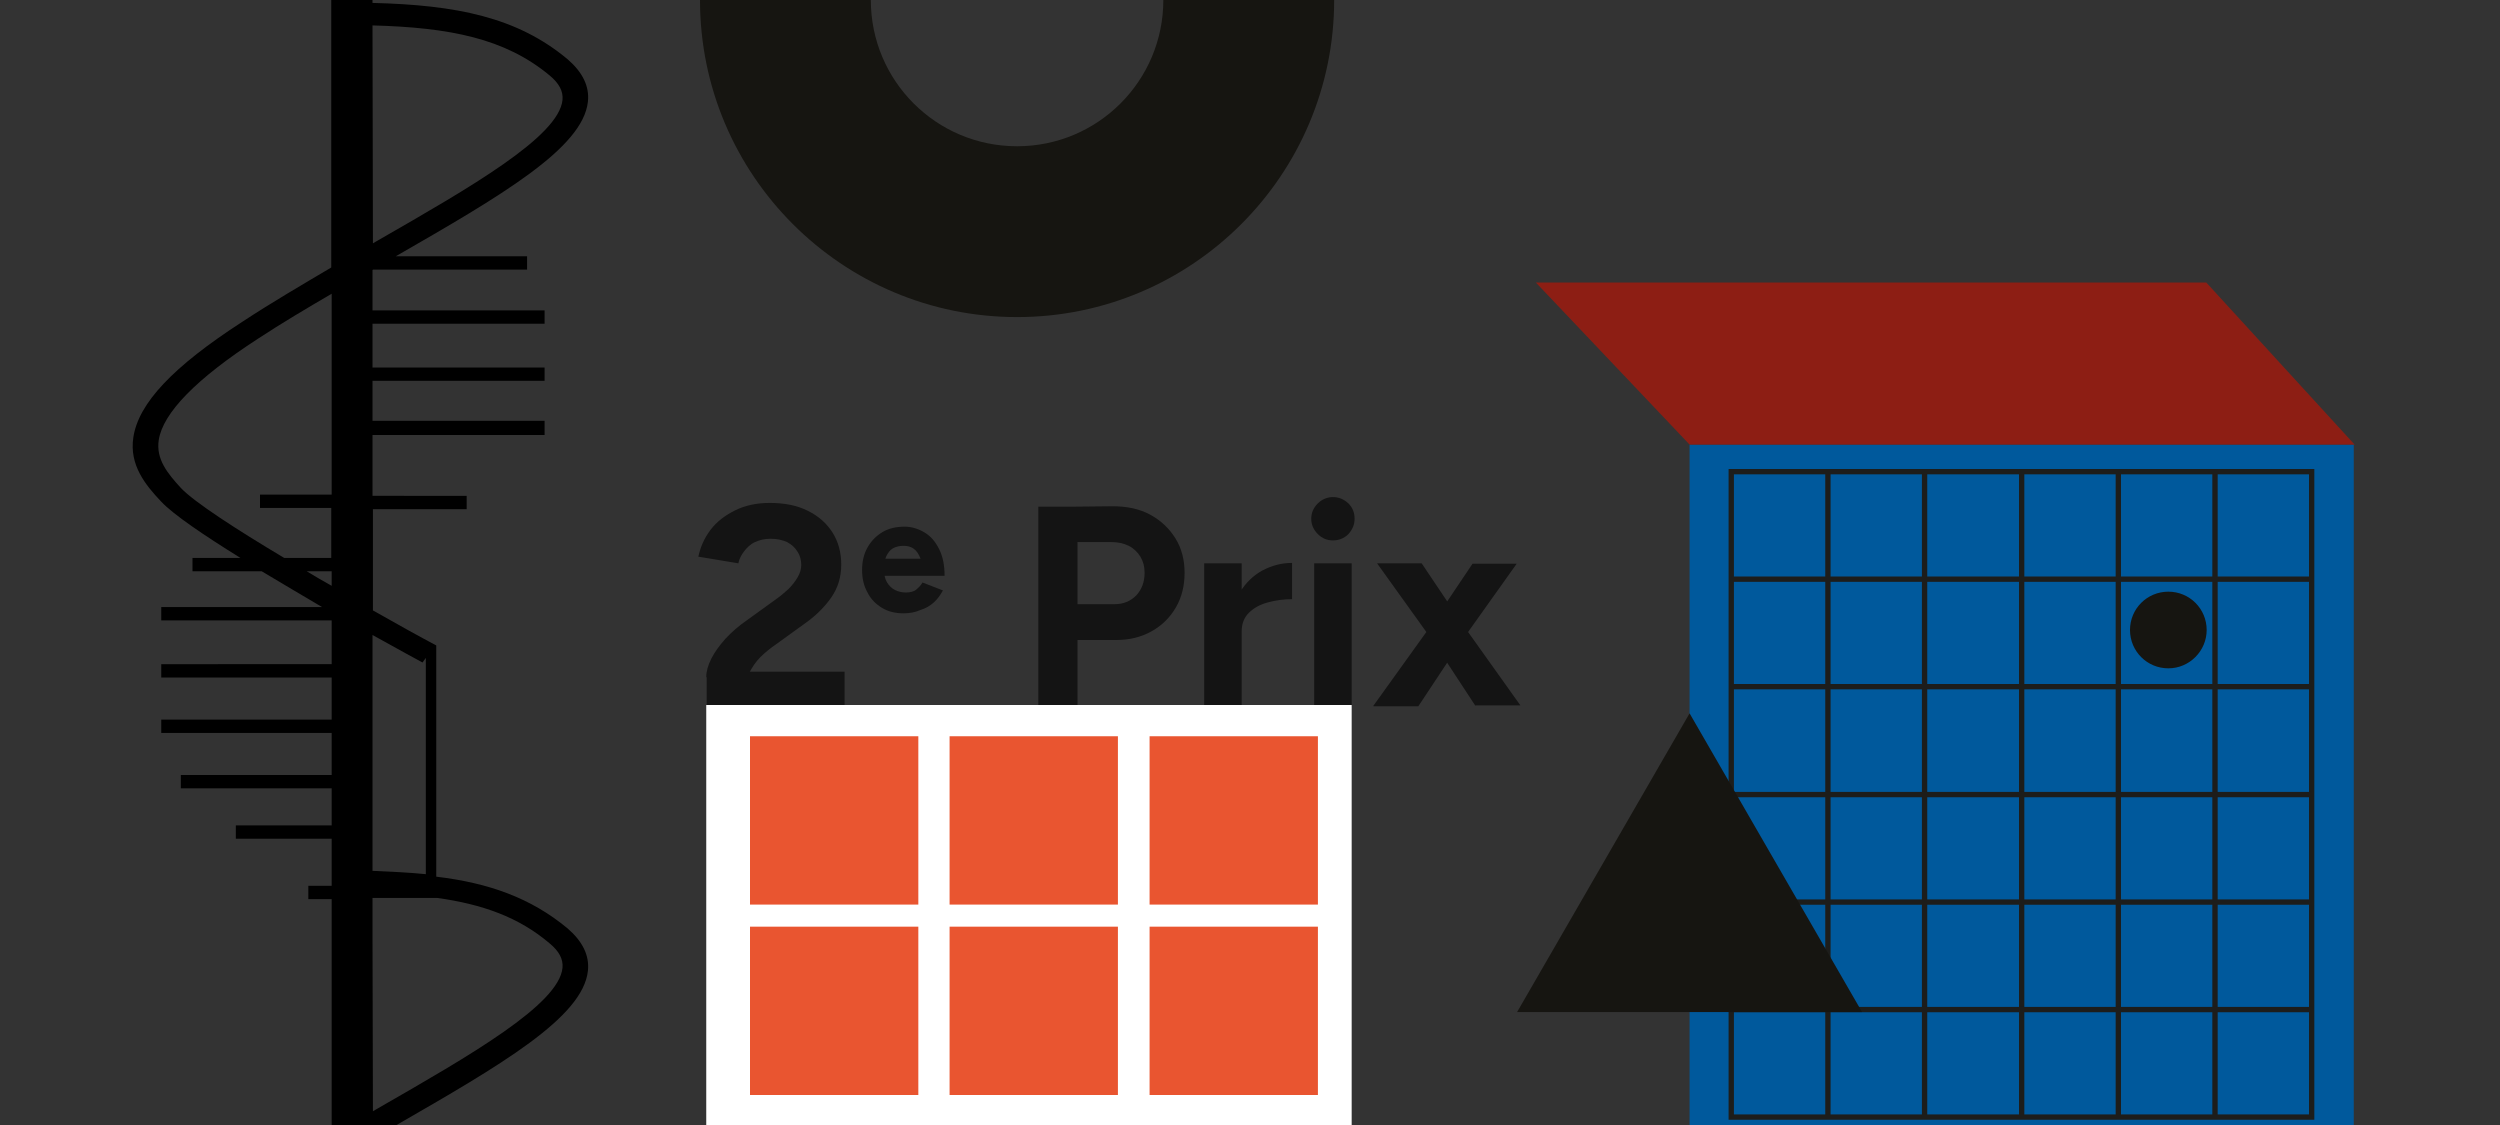 <?xml version="1.0" encoding="utf-8"?>
<!-- Generator: Adobe Illustrator 27.2.0, SVG Export Plug-In . SVG Version: 6.00 Build 0)  -->
<svg version="1.1" id="Ebene_1" xmlns="http://www.w3.org/2000/svg" xmlns:xlink="http://www.w3.org/1999/xlink" x="0px" y="0px"
	 viewBox="0 0 600 270" style="enable-background:new 0 0 600 270;" xml:space="preserve">
<rect x="0" y="0" width="600" height="270" fill="#333333" stroke="none"/>
<style type="text/css">
	.st0{enable-background:new    ;}
	.st1{fill:#141414;}
	.st2{fill:#FFFFFF;}
	.st3{fill:#E95530;}
	.st4{fill:#161511;}
	.st5{fill:#00599C;}
	.st6{fill:#8D1E14;}
	.st7{fill:none;stroke:#1D1D1B;stroke-width:1.28;stroke-miterlimit:10;}
</style>
<g>
	<g id="Ebene_1_00000118381793817878220940000003567946038876166284_">
		<g class="st0">
			<path class="st1" d="M178.7,167.4l-9.2-4.9c0-1.3,0.4-2.8,1.2-4.4c0.8-1.6,2-3.2,3.4-4.8c1.5-1.6,3.2-3.1,5.1-4.4l7.2-5.2
				c1-0.7,1.9-1.5,2.8-2.3c0.9-0.9,1.6-1.8,2.2-2.8c0.6-1,0.9-2,0.9-3c0-1.2-0.3-2.3-0.9-3.2c-0.6-1-1.4-1.7-2.5-2.3
				c-1.1-0.5-2.4-0.8-4-0.8c-1.4,0-2.6,0.3-3.7,0.8c-1.1,0.5-1.9,1.3-2.6,2.2c-0.7,0.9-1.2,1.9-1.4,2.9l-9.6-1.6
				c0.5-2.3,1.4-4.4,2.9-6.4c1.5-2,3.5-3.5,5.9-4.7c2.4-1.2,5.2-1.8,8.3-1.8c3.6,0,6.6,0.6,9.2,1.9c2.6,1.3,4.5,3,5.9,5.2
				c1.4,2.2,2.1,4.8,2.1,7.7c0,3-0.8,5.6-2.4,7.9c-1.6,2.3-3.8,4.5-6.7,6.5l-6.5,4.7c-1.3,0.9-2.6,1.9-3.8,3.1
				c-1.2,1.2-2.1,2.6-2.9,4.2C179.1,163.5,178.7,165.3,178.7,167.4z M169.6,169.4v-6.9l7-1.3h26.1v8.2H169.6z"/>
		</g>
		<g class="st0">
			<path class="st1" d="M216.9,147.2c-2,0-3.7-0.4-5.2-1.3s-2.7-2.1-3.5-3.7c-0.9-1.6-1.3-3.4-1.3-5.4s0.4-3.8,1.3-5.4
				c0.9-1.6,2.1-2.8,3.6-3.7c1.5-0.9,3.3-1.3,5.3-1.3c1.7,0,3.3,0.5,4.8,1.4c1.5,0.9,2.6,2.2,3.5,4c0.9,1.8,1.3,3.9,1.3,6.4h-5.3
				c0-1.7-0.2-3.1-0.5-4.2c-0.4-1-0.9-1.8-1.6-2.3c-0.7-0.5-1.5-0.7-2.4-0.7c-1,0-1.9,0.2-2.6,0.6c-0.7,0.4-1.2,1.1-1.6,1.9
				c-0.4,0.9-0.5,2-0.5,3.3c0,1.2,0.2,2.2,0.7,3c0.5,0.8,1.1,1.4,1.9,1.8c0.8,0.4,1.7,0.6,2.6,0.6c1,0,1.9-0.2,2.5-0.7
				s1.1-1,1.5-1.7l4.9,1.9c-0.6,1.1-1.3,2.1-2.2,2.9c-0.9,0.8-1.9,1.4-3.2,1.8C219.8,146.9,218.4,147.2,216.9,147.2z M210.3,138.2
				l0-4.1h14v4.1H210.3z"/>
		</g>
		<g class="st0">
			<path class="st1" d="M249.2,169.4v-47.8h9.4v47.8H249.2z M257.5,153.6V145h10c2.1,0,3.8-0.7,5.2-2.1c1.3-1.4,2-3.2,2-5.4
				c0-1.5-0.3-2.7-1-3.9c-0.7-1.1-1.6-2-2.8-2.6c-1.2-0.6-2.6-0.9-4.1-0.9h-9.3v-8.5l9.5-0.1c3.4,0,6.4,0.6,9,2
				c2.6,1.4,4.6,3.3,6.1,5.7c1.5,2.4,2.2,5.2,2.2,8.3c0,3.1-0.7,5.9-2.1,8.3c-1.4,2.4-3.3,4.3-5.8,5.7c-2.5,1.4-5.3,2.1-8.5,2.1
				H257.5z"/>
		</g>
		<g class="st0">
			<path class="st1" d="M289,169.4v-34.2h9v34.2H289z M295.3,151.5c0-3.7,0.7-6.7,2.2-9.2c1.4-2.4,3.3-4.2,5.5-5.4
				c2.3-1.2,4.6-1.8,7.1-1.8v8.7c-2.1,0-4.1,0.3-5.9,0.8c-1.8,0.5-3.3,1.3-4.5,2.5c-1.1,1.1-1.7,2.6-1.7,4.4H295.3z"/>
			<path class="st1" d="M319.9,129.7c-1.4,0-2.6-0.5-3.6-1.5c-1-1-1.6-2.2-1.6-3.7c0-1.4,0.5-2.6,1.6-3.7c1-1,2.3-1.5,3.6-1.5
				c1.4,0,2.6,0.5,3.7,1.5c1,1,1.5,2.2,1.5,3.7c0,1.4-0.5,2.6-1.5,3.7C322.6,129.2,321.3,129.7,319.9,129.7z M315.4,169.4v-34.2h9
				v34.2H315.4z"/>
			<path class="st1" d="M329.6,169.4l14-19.5l9.8-14.6H364l-13.6,19.1l-10,15.1H329.6z M354.1,169.4l-9.9-15.1l-13.7-19.1h10.7
				l9.8,14.6l13.9,19.5H354.1z"/>
		</g>
		<g>
			<rect x="169.5" y="169.2" class="st2" width="154.9" height="100.8"/>
			<rect x="180" y="176.7" class="st3" width="40.4" height="40.4"/>
			<rect x="227.9" y="176.7" class="st3" width="40.4" height="40.4"/>
			<rect x="275.9" y="176.7" class="st3" width="40.4" height="40.4"/>
			<rect x="180" y="222.4" class="st3" width="40.4" height="40.4"/>
			<rect x="227.9" y="222.4" class="st3" width="40.4" height="40.4"/>
			<rect x="275.9" y="222.4" class="st3" width="40.4" height="40.4"/>
		</g>
		<path class="st4" d="M244.1,35.1c-19.4,0-35.1-15.7-35.1-35.1h-41c0,42,34.1,76.1,76.1,76.1S320.2,42,320.2,0h-41
			C279.2,19.4,263.5,35.1,244.1,35.1L244.1,35.1z"/>
		<g>
			<rect x="405.5" y="106.7" class="st5" width="159.4" height="163.6"/>
			<polygon class="st6" points="529.5,67.8 565.1,106.7 405.5,106.7 368.6,67.8 			"/>
			<g>
				<rect x="415.5" y="113.2" class="st7" width="139.3" height="154.9"/>
				<line class="st7" x1="531.6" y1="113.2" x2="531.6" y2="268.1"/>
				<line class="st7" x1="508.4" y1="113.2" x2="508.4" y2="268.1"/>
				<line class="st7" x1="485.2" y1="113.2" x2="485.2" y2="268.1"/>
				<line class="st7" x1="461.9" y1="113.2" x2="461.9" y2="268.1"/>
				<line class="st7" x1="438.7" y1="113.2" x2="438.7" y2="268.1"/>
				<line class="st7" x1="415.5" y1="242.3" x2="554.8" y2="242.3"/>
				<line class="st7" x1="415.5" y1="216.5" x2="554.8" y2="216.5"/>
				<line class="st7" x1="415.5" y1="190.7" x2="554.8" y2="190.7"/>
				<line class="st7" x1="415.5" y1="164.8" x2="554.8" y2="164.8"/>
				<line class="st7" x1="415.5" y1="139" x2="554.8" y2="139"/>
			</g>
			<polygon class="st4" points="364.1,242.9 405.5,171.2 446.9,242.9 			"/>
			<path class="st4" d="M529.6,151.2c0-5.1-4.1-9.2-9.2-9.2s-9.2,4.1-9.2,9.2s4.1,9.2,9.2,9.2S529.6,156.2,529.6,151.2z"/>
		</g>
		<path d="M57.7,133.9H46.2v3.2h16.6c4.8,2.9,9.8,5.8,14.5,8.6H38.7v3.2h40.9v10.5H38.7v3.2h40.9v10.1H38.7v3.2h40.9v10.1H43.4v3.2
			h36.2v8.9h-23v3.2h23v11.3h-5.6v3.2h5.6v55.2h47v-0.9H95c25.2-14.5,44.9-25.9,46.1-37.1c0.4-3.7-1.3-7.1-4.9-10.2
			c-8.8-7.3-18.9-10.9-31.5-12.4v-55.5h0c-3.8-2-9.2-5-15.2-8.4v-24.3H112v-3.2H89.4v-14.6h41.3V101H89.4v-9.6h41.3v-3.2H89.4V77.7
			h41.3v-3.2H89.4v-9.7c0,0,0.1,0,0.1-0.1h37v-3.2H95c25.2-14.5,44.9-25.9,46.1-37.1c0.4-3.7-1.3-7.1-4.9-10.2
			c-12.1-10.1-26.7-13-46.8-13.5V0h-9.9v64.2c-7.1,4.2-14.3,8.4-21.3,13C41.5,88,33.2,96.8,32,105c-1,6.6,2.9,11.4,6.7,15.4
			C41.6,123.5,49,128.5,57.7,133.9z M89.4,6.1c18.5,0.5,31.8,3.1,42.5,12c2.3,1.9,3.3,3.8,3.1,5.9c-0.9,8.8-22,20.9-44.3,33.7
			c-0.4,0.2-0.8,0.5-1.2,0.7L89.4,6.1L89.4,6.1z M89.4,208.2v-55.8c6.6,3.7,11.3,6.2,12,6.6l0.8-1.1v51.9c-4-0.4-8.3-0.6-12.8-0.8
			V208.2L89.4,208.2z M89.4,224.4v-8.9h15.5c10.8,1.5,19.6,4.6,27,10.9c2.3,1.9,3.3,3.8,3.1,5.9c-0.9,8.8-22,20.9-44.3,33.7
			c-0.4,0.2-0.8,0.5-1.2,0.7L89.4,224.4L89.4,224.4z M79.6,140.6c-2-1.1-4-2.3-6-3.5h6V140.6z M38.1,105.6c1-6.5,9-14.7,23.8-24.3
			c5.8-3.8,11.7-7.3,17.7-10.8v48.2H62.4v3.2h17.1v12H68.2c-11.4-6.8-21.6-13.4-24.8-16.8C40.2,113.6,37.4,110.2,38.1,105.6
			L38.1,105.6z"/>
	</g>
</g>
</svg>
